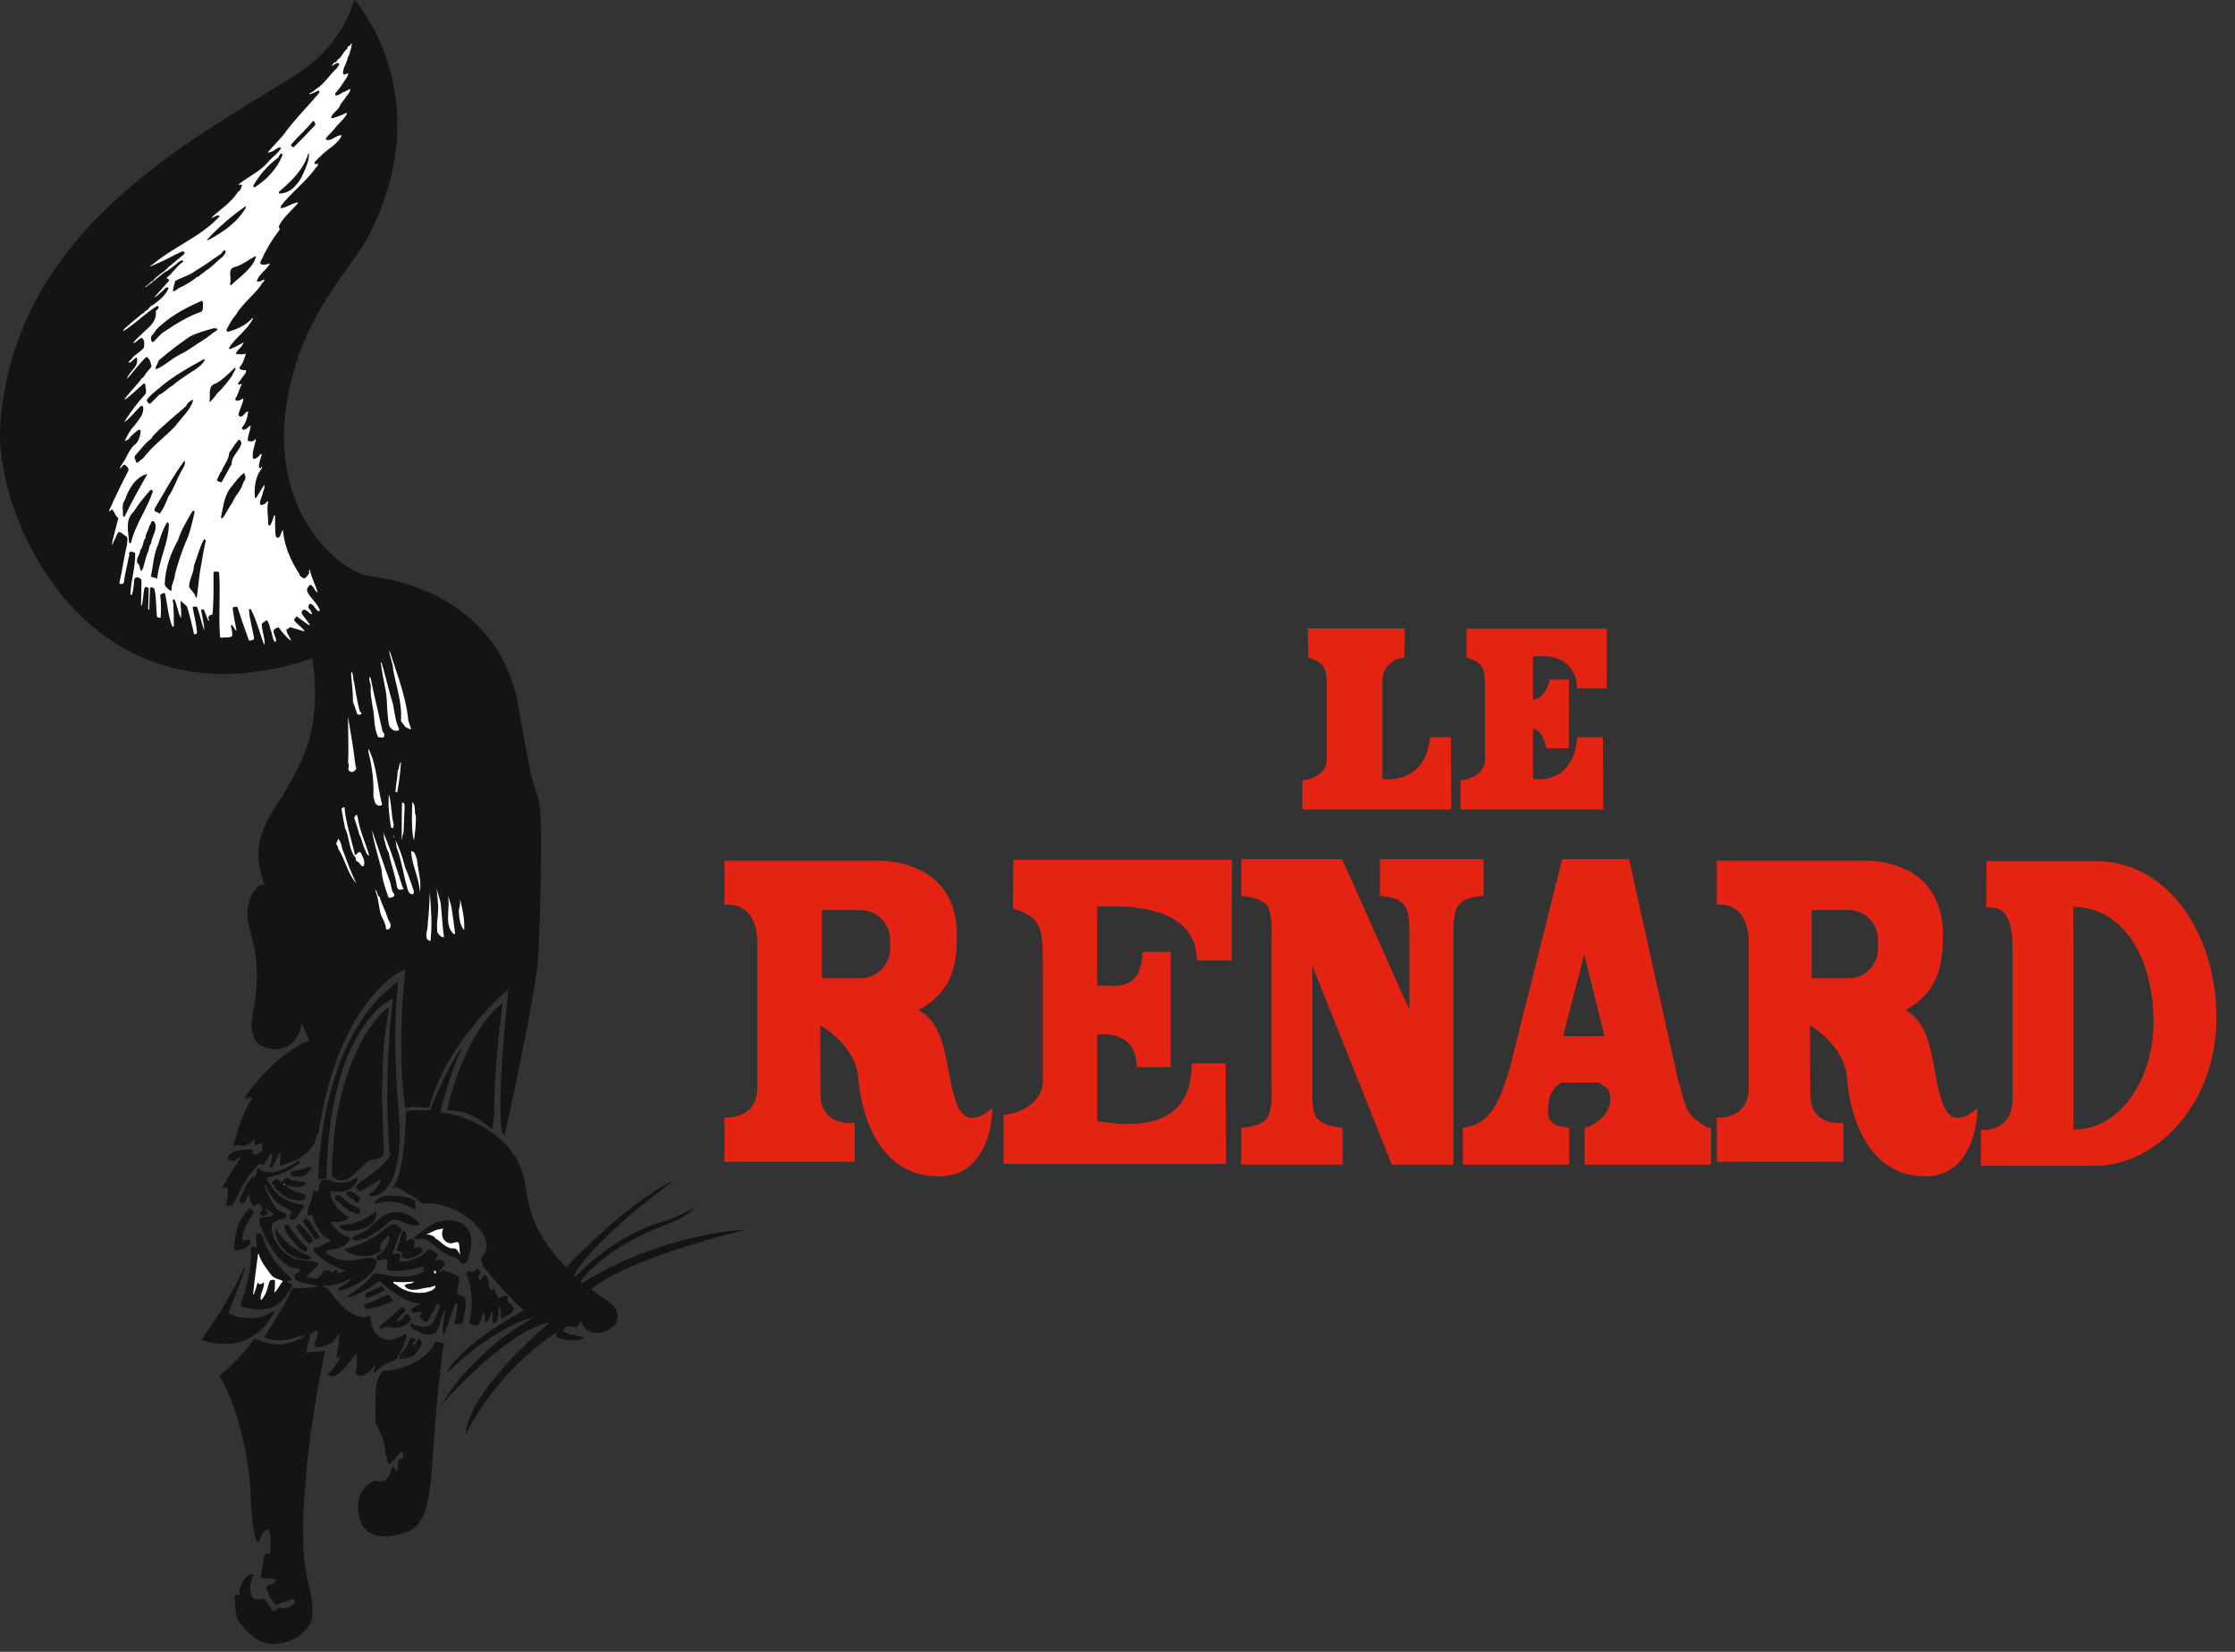 <svg xmlns="http://www.w3.org/2000/svg" version="1.1" xmlns:xlink="http://www.w3.org/1999/xlink" width="92" height="68"><rect width="100%" height="100%" fill="#333333" stroke="none"/><svg width="92" height="68" viewBox="0 0 92 68" fill="none" xmlns="http://www.w3.org/2000/svg">
<g clip-path="url(#clip0_4425_16093)">
<path d="M10.271 37.07C9.861 38.245 10.989 38.741 10.4 41.755C10.318 42.17 10.336 42.721 10.676 43.017C11.838 43.576 12.4 42.654 12.413 42.1C12.413 42.1 12.699 42.773 12.725 42.84C11.868 43.128 10.706 44.233 10.075 45.18C10.144 45.319 10.312 45.092 10.381 45.201C9.996 45.804 9.795 46.478 9.607 47.164C9.644 47.177 9.699 47.188 9.717 47.139C9.807 47.077 10.107 47.366 10.467 46.88C10.486 46.947 10.475 47.027 10.481 47.1C10.55 47.221 10.646 47.056 10.743 47.068C10.831 47.14 10.776 47.268 10.789 47.374C10.711 47.442 10.607 47.509 10.491 47.529C10.382 47.506 10.404 47.39 10.373 47.311C9.483 47.311 9.385 47.559 9.363 47.732L9.504 47.743C9.634 47.906 9.759 47.637 9.913 47.647C9.913 47.647 9.143 48.822 9.156 48.907C9.156 48.907 9.326 48.85 9.375 48.887C9.36 49.138 9.426 49.271 9.286 49.614C9.391 49.723 9.462 49.533 9.574 49.642C9.86 49.028 10.189 48.346 10.686 47.902L10.82 47.967C10.978 47.837 11.031 47.61 11.164 47.469C11.183 47.499 11.239 47.675 11.085 48.063C11.122 48.063 11.17 48.074 11.207 48.055C11.273 47.939 11.548 47.367 11.548 47.367L11.524 47.985C12.017 47.845 12.523 47.675 12.848 47.214C12.999 47.047 12.977 46.797 13.117 46.612C13.923 41.176 16.604 39.843 16.684 39.928C16.329 43.254 16.631 45.518 16.699 45.621C17.033 45.522 17.341 45.589 17.671 45.598C18.303 43.027 20.788 40.792 20.922 40.754C20.922 40.754 20.314 46.381 20.763 46.752C20.844 46.446 21.931 41.49 22.136 39.633C22.189 39.161 22.317 35.467 22.257 33.609C22.231 32.813 21.969 32.421 21.843 31.808C21.663 30.93 21.357 29.198 21.276 28.744C21.104 28.031 20.306 24.414 15.184 23.709C13.955 23.54 10.235 20.593 12.309 14.591C13.07 12.389 14.632 10.778 15.201 9.657C18.092 3.94 14.661 0.088 14.596 -0C14.542 -0.044 14.242 1.806 12.11 3.126C7.919 5.756 0.567 9.471 0.012 17.488C-0.253 21.315 3.646 30.2 12.857 27.103C13.327 30.309 12.206 31.629 11.812 32.457C11.313 33.389 10.128 34.456 10.89 36.407C10.89 36.407 10.491 36.388 10.27 37.07H10.271Z" fill="#161412"></path>
<path d="M10.044 52.193H10.082C10.042 52.486 9.511 53.708 9.399 54.07C10.352 54.491 11.05 54.126 11.231 53.982C11.274 53.989 11.293 54.055 11.257 54.092C11.034 54.412 10.31 55.782 8.31 55.168C8.296 55.033 9.027 54.343 10.044 52.191V52.193Z" fill="#161412"></path>
<path d="M10.233 49.758C10.33 49.745 10.405 49.849 10.454 49.92C10.37 50.093 9.927 50.556 9.99 51.069C10.101 51.129 10.293 50.889 10.309 51.133C10.317 51.322 9.72 51.579 9.646 51.415C9.65 50.299 10.174 49.863 10.233 49.758Z" fill="#161412"></path>
<path d="M10.335 51.352C10.402 51.303 10.492 51.338 10.567 51.362C10.602 51.221 10.527 51.056 10.55 50.91C10.524 50.821 10.581 50.685 10.79 50.847C11.098 51.945 11.887 52.504 11.999 52.642C12.018 52.745 11.902 52.699 11.859 52.741C11.84 52.729 11.817 52.73 11.804 52.754C11.86 52.84 12.037 52.832 12.027 52.959C11.93 53.015 11.973 53.137 11.87 53.181C11.342 54.19 10.289 53.882 9.963 53.775C9.883 53.764 9.907 53.659 9.93 53.611C10.331 52.523 10.335 51.889 10.335 51.351V51.352Z" fill="#161412"></path>
<path d="M10.705 52.217C10.79 52.178 10.853 52.239 10.926 52.245C10.941 52.421 10.924 52.58 10.87 52.734C10.826 52.686 10.801 52.562 10.703 52.614H10.666L10.705 52.217Z" fill="#161412"></path>
<path d="M11.381 48.523L11.585 48.673C11.688 48.648 11.734 48.384 11.888 48.53C12.11 48.632 12.366 48.635 12.592 48.663C12.593 48.803 12.423 48.823 12.32 48.868C12.124 48.869 11.941 48.829 11.763 48.782C11.931 49.006 12.231 49.094 12.512 49.147C12.567 49.182 12.587 49.25 12.581 49.324C12.419 49.496 12.105 49.39 11.897 49.343C11.701 49.278 11.515 49.084 11.355 48.938C11.275 48.873 11.286 48.763 11.188 48.715L11.199 48.665L11.381 48.523Z" fill="#161412"></path>
<path d="M11.36 50.614C11.439 50.632 11.428 50.749 11.514 50.79C11.558 50.924 11.725 51.032 11.806 51.159C11.89 51.153 11.867 51.262 11.953 51.268C12.157 51.425 12.372 51.576 12.635 51.657C12.679 51.719 12.838 51.71 12.784 51.821C12.595 51.908 12.399 51.813 12.221 51.784C11.748 51.6 11.352 51.158 11.329 50.627L11.359 50.614H11.36Z" fill="#161412"></path>
<path d="M11.835 50.413C11.964 50.485 11.966 50.644 12.077 50.729C12.226 50.947 12.429 51.159 12.633 51.346C12.658 51.406 12.641 51.474 12.604 51.523C12.488 51.519 12.377 51.428 12.271 51.35C12.073 51.07 11.809 50.872 11.702 50.531C11.676 50.432 11.773 50.438 11.835 50.413Z" fill="#161412"></path>
<path d="M12.404 48.127C12.551 48.144 12.69 47.984 12.832 48.056C12.718 48.265 12.519 48.474 12.243 48.434C12.152 48.416 12.042 48.436 11.98 48.381C11.928 48.1 12.278 48.244 12.406 48.126L12.404 48.127Z" fill="#161412"></path>
<path d="M12.28 50.384C12.47 50.486 12.589 50.686 12.75 50.849C12.788 50.934 12.873 50.989 12.874 51.092C12.82 51.124 12.765 51.161 12.71 51.18C12.488 51.005 12.363 50.743 12.184 50.537C12.195 50.476 12.25 50.432 12.28 50.384Z" fill="#161412"></path>
<path d="M12.578 50.161C12.639 50.179 12.725 50.239 12.756 50.312C12.868 50.469 12.943 50.616 13.067 50.773C13.049 50.865 13.203 50.857 13.16 50.956C13.093 50.938 13.027 51.054 12.947 50.983C12.81 50.74 12.643 50.539 12.481 50.303C12.437 50.218 12.548 50.21 12.578 50.161Z" fill="#161412"></path>
<path d="M16.395 40.409C16.127 42.689 16.369 45.282 16.442 46.258C16.499 47.022 16.445 49.305 15.196 49.241C15.184 49.223 15.184 49.198 15.183 49.174C15.408 49.025 15.618 48.802 15.683 48.545L15.671 48.532C15.495 48.687 15.284 48.753 15.094 48.894C14.866 49.063 14.754 49.014 14.754 49.014C14.68 48.972 14.636 48.869 14.684 48.789C14.773 48.647 15.671 48.193 16.047 47.587C15.755 44.327 16.171 41.1 16.171 41.1C15.851 41.22 13.54 42.605 13.439 48.478C13.366 48.533 13.198 48.557 13.101 48.546C13.101 48.546 13.095 42.704 16.393 40.409H16.395Z" fill="#161412"></path>
<path d="M13.875 49.199C14.016 49.216 14.133 49.325 14.232 49.428C14.412 49.566 14.607 49.674 14.804 49.763C14.872 49.799 14.775 49.904 14.807 49.972C14.709 50.015 14.605 49.937 14.512 49.89C14.438 49.86 14.341 49.861 14.31 49.77C14.126 49.73 14.001 49.498 13.847 49.408C13.719 49.386 13.79 49.221 13.875 49.2V49.199Z" fill="#161412"></path>
<path d="M15.477 49.868C15.664 50.666 14.027 50.888 13.968 50.446C14.89 50.397 15.477 49.868 15.477 49.868Z" fill="#161412"></path>
<path d="M16.345 50.409C16.407 50.518 16.585 50.572 16.489 50.737C16.393 50.891 16.241 51.474 16.143 51.553C16.125 51.596 16.175 51.614 16.199 51.619C16.298 51.624 16.436 51.543 16.476 51.683C16.5 51.78 16.447 51.843 16.405 51.91C16.663 51.999 16.912 51.892 17.131 51.786C17.167 51.823 17.197 51.767 17.216 51.737C17.477 51.728 17.613 51.22 17.874 51.534C17.917 51.601 18.027 51.576 18.016 51.673C18.023 51.777 17.877 51.809 17.909 51.907C18 51.882 18.116 51.807 18.207 51.886C18.232 51.965 18.367 52.001 18.289 52.105C18.204 52.198 18.089 52.279 18.06 52.388C18.182 52.399 18.21 52.173 18.322 52.331C18.542 52.348 18.709 52.48 18.899 52.569C18.908 52.802 18.801 53.06 18.826 53.274C18.943 53.322 19.078 53.351 19.159 53.461C19.205 53.809 19.098 54.121 19.047 54.439C18.986 54.562 18.828 54.478 18.73 54.522L18.699 54.486C18.776 54.228 18.804 53.953 18.831 53.672C18.805 53.624 18.757 53.666 18.733 53.686C18.572 54.091 18.455 54.514 18.295 54.919C18.277 54.937 18.252 54.931 18.227 54.931C18.187 54.62 18.288 54.289 18.316 53.964L18.297 53.941C18.141 54.223 18.145 54.56 17.952 54.824C17.826 54.985 17.611 54.945 17.439 54.909C17.33 54.861 17.207 54.832 17.115 54.759C16.998 54.748 16.941 54.615 16.874 54.542L16.885 54.487C16.988 54.437 17.026 54.559 17.111 54.557C17.351 54.629 17.639 54.674 17.807 54.452C17.951 54.231 18.034 53.973 18.118 53.746L18.037 53.668C17.874 53.749 17.919 53.956 17.766 54.068C17.75 54.196 17.646 54.302 17.598 54.412C17.531 54.419 17.422 54.431 17.408 54.335C17.395 54.274 17.304 54.287 17.285 54.214C17.271 54.134 17.412 54.054 17.32 54.006C17.191 53.964 17.034 54.149 16.94 53.979C16.915 53.899 16.982 53.838 17.042 53.812C17.127 53.775 17.224 53.707 17.315 53.657C17.315 53.657 16.714 53.724 15.632 52.74C15.547 52.765 15.068 53.194 14.349 53.412C14.312 53.395 14.323 53.345 14.341 53.321C14.718 53.097 15.093 52.799 15.383 52.43C15.578 52.348 16.593 52.816 17.472 52.334C17.405 52.286 17.452 52.188 17.409 52.133C17.256 52.166 16.578 52.38 15.986 52.301C15.876 52.186 15.966 52.008 15.952 51.861C15.797 51.752 15.495 52.068 15.486 51.725C15.796 51.569 16.025 51.262 16.028 50.895C16.01 50.871 15.979 50.847 15.954 50.871C15.918 51.007 15.784 51.001 15.737 51.13C15.695 51.216 15.604 51.253 15.642 51.37C15.673 51.407 15.704 51.455 15.674 51.504C15.504 51.653 14.797 51.923 14.158 51.44C15.926 50.939 15.84 50.279 16.347 50.409H16.345Z" fill="#161412"></path>
<path d="M14.284 49.055C14.466 48.992 14.615 49.18 14.78 49.233C14.885 49.304 14.764 49.41 14.758 49.501L14.703 49.508C14.592 49.479 14.573 49.32 14.439 49.328C14.372 49.297 14.341 49.212 14.26 49.196C14.217 49.166 14.241 49.086 14.284 49.055Z" fill="#161412"></path>
<path d="M15.265 50.488C15.513 50.277 16.175 49.366 17.242 50.32C17.231 50.357 17.33 50.447 17.233 50.442C17.159 50.442 17.061 50.444 16.969 50.445C16.359 50.278 16.283 50.025 15.858 50.445C15.615 50.661 15.36 50.767 15.093 50.972C14.886 50.992 14.65 51.16 14.482 50.991C14.499 50.882 15.02 50.746 15.266 50.488H15.265Z" fill="#161412"></path>
<path d="M15.145 53.643C15.431 53.567 15.687 53.399 15.966 53.304C16.095 53.327 16.059 53.456 16.158 53.522V53.566C15.824 53.746 15.435 53.823 15.068 53.9C15.061 53.821 14.969 53.804 14.956 53.725L15.144 53.643H15.145Z" fill="#161412"></path>
<path d="M15.098 53.215C15.255 53.189 15.371 53.072 15.524 53.034L15.712 52.946C15.743 53.014 15.866 53.025 15.824 53.11C15.581 53.241 15.338 53.396 15.075 53.435C15.063 53.363 14.982 53.26 15.098 53.216V53.215Z" fill="#161412"></path>
<path d="M17.105 49.441C17.069 49.557 17.131 49.685 17.096 49.782C16.956 49.808 16.453 49.25 15.419 49.555C15.618 48.951 17.036 49.312 17.105 49.44V49.441Z" fill="#161412"></path>
<path d="M15.856 54.404C16.092 54.243 16.298 53.984 16.522 53.816C16.601 53.816 16.62 53.877 16.689 53.9C16.72 53.986 16.628 54.018 16.591 54.055L16.319 54.357C16.326 54.394 16.375 54.417 16.405 54.387C16.467 54.349 16.546 54.33 16.593 54.275C16.519 54.197 16.647 54.195 16.665 54.134C16.713 54.115 16.743 54.078 16.798 54.109C16.861 54.175 16.892 54.273 16.924 54.34C16.719 54.574 16.39 54.736 16.077 54.636C15.936 54.577 15.802 54.645 15.674 54.707C15.6 54.707 15.624 54.604 15.649 54.573C15.746 54.56 15.764 54.438 15.854 54.406L15.856 54.404Z" fill="#161412"></path>
<path d="M22.881 54.863C22.943 54.892 22.846 55.004 22.926 55.057C23.579 55.29 24.064 55.137 24.045 55.046C24.045 55.046 23.192 54.934 23.186 54.756C23.324 54.519 23.399 54.616 23.748 54.634L23.898 54.418C24.008 54.399 23.948 54.528 23.998 54.576C24.488 55.187 25.25 54.717 25.371 54.457C25.669 53.672 24.726 53.492 24.336 53.063C24.336 53.063 25.587 51.882 30.715 50.618C30.715 50.618 27.335 50.729 23.961 52.822C23.913 52.818 23.911 52.768 23.911 52.725C23.911 52.725 24.828 51.374 27.497 50.384C27.497 50.384 28.298 50.099 28.615 49.693C28.615 49.693 27.809 50.148 27.301 50.288C27.301 50.288 25.584 50.638 23.672 52.561C23.66 52.543 23.623 52.538 23.635 52.508C23.635 52.508 24.003 51.398 27.725 48.602C27.725 48.602 26.155 49.222 23.301 52.163C21.693 50.546 21.743 49.251 21.616 48.814H21.628C21.373 46.579 18.701 45.782 18.21 45.824C18.174 45.812 18.131 45.807 18.131 45.758C18.543 44.051 19.039 43.151 19.007 43.133C18.441 43.841 17.774 45.566 17.69 45.707C17.415 45.692 16.779 45.687 16.713 45.772C16.651 48.275 16.268 48.82 16.128 48.902L16.22 48.937C16.25 48.912 16.226 48.864 16.249 48.833C16.415 48.892 17.207 49.367 17.4 49.548C18.893 49.389 20.622 50.981 19.825 51.759C19.789 51.87 19.839 51.978 19.87 52.077C20.089 52.447 21.263 53.7 21.558 53.941C18.707 55.536 18.39 56.518 18.39 56.518C20.55 54.462 21.992 54.224 21.992 54.224C19.281 55.731 18.189 57.813 18.189 57.813C21.221 54.464 22.613 54.453 22.613 54.453C19.052 57.529 19.168 59.045 19.168 59.045C20.581 56.267 22.883 54.864 22.883 54.864L22.881 54.863Z" fill="#161412"></path>
<path d="M16.533 50.768C16.525 50.688 16.599 50.663 16.666 50.693C16.759 50.808 16.73 50.943 16.713 51.084C16.817 51.119 16.889 50.936 17 51.02C17.043 51.069 17.099 51.128 17.075 51.215C17.026 51.246 17.051 51.307 17.046 51.355C17.077 51.372 17.162 51.385 17.199 51.347C17.229 51.304 17.266 51.34 17.296 51.346C17.328 51.4 17.426 51.466 17.389 51.553C17.165 51.714 16.843 51.888 16.579 51.781C16.504 51.708 16.57 51.616 16.582 51.537C16.497 51.593 16.422 51.49 16.343 51.472C16.383 51.227 16.49 51.012 16.531 50.767L16.533 50.768Z" fill="#161412"></path>
<path d="M16.841 55.177C16.884 55.098 16.999 55.03 17.061 55.12C17.098 55.144 17.099 55.205 17.061 55.23C16.999 55.23 17.025 55.304 16.988 55.328C16.977 55.36 17.007 55.364 17.019 55.383C17.178 55.369 17.192 54.917 17.36 55.239C17.374 55.458 17.186 55.607 17.078 55.767C16.877 55.91 16.682 55.931 16.456 55.951C16.381 55.823 16.539 55.706 16.605 55.589C16.733 55.472 16.798 55.324 16.839 55.177H16.841Z" fill="#161412"></path>
<path d="M18.838 50.285C19.758 50.671 19.298 51.618 19.221 51.949C19.18 52.03 19.088 52.018 19.02 52.018C18.91 51.97 18.915 51.843 18.811 51.801C17.968 51.597 17.729 50.856 17.232 51.023C17.171 51.023 17.085 51.001 17.03 50.953C17.51 50.629 17.915 50.07 18.838 50.286V50.285Z" fill="#161412"></path>
<path d="M14.484 1.793C14.45 1.975 14.418 2.207 14.318 2.357C14.287 2.587 14.137 2.737 14.125 2.957H14.113C14.136 2.994 14.104 3.06 14.178 3.069L14.332 3.012C14.343 3.098 14.273 3.182 14.228 3.26C14.095 3.458 13.962 3.675 13.798 3.842L13.802 3.922C13.941 3.956 14.037 3.818 14.16 3.784C14.258 3.762 14.34 3.672 14.426 3.662C14.412 3.766 14.328 3.904 14.235 3.988C14.189 4.115 14.058 4.197 14.006 4.325C13.94 4.531 13.681 4.64 13.627 4.841C13.692 4.903 13.761 4.832 13.828 4.822C13.97 4.776 14.112 4.719 14.248 4.648L14.291 4.662C14.168 4.921 13.926 5.074 13.761 5.314L13.41 5.69C13.409 5.74 13.439 5.746 13.475 5.771C13.694 5.771 13.834 5.566 14.06 5.565C14.02 5.735 13.851 5.872 13.72 5.997C13.447 6.191 13.166 6.429 12.945 6.68C12.938 6.722 12.968 6.76 13.01 6.762C13.035 6.756 13.054 6.731 13.084 6.738C13.124 6.831 12.996 6.877 12.956 6.968C12.546 7.519 11.954 7.964 11.556 8.485C11.561 8.516 11.536 8.558 11.579 8.572C11.824 8.529 12.024 8.362 12.276 8.326L12.219 8.423C11.955 8.709 11.612 8.995 11.462 9.352C11.517 9.365 11.527 9.446 11.489 9.487C11.205 9.853 10.97 10.239 10.788 10.656C10.743 10.716 10.705 10.776 10.717 10.862C10.842 10.938 10.998 10.881 11.114 10.841C10.998 11.095 10.669 11.276 10.57 11.561C10.665 11.661 10.779 11.518 10.889 11.508C10.9 11.576 10.781 11.633 10.761 11.713C10.464 12.151 9.991 12.477 9.723 12.941C9.559 13.126 9.444 13.342 9.329 13.559C9.322 13.602 9.332 13.658 9.381 13.659C9.757 13.553 10.103 13.408 10.386 13.097H10.422C10.178 13.605 9.695 13.874 9.419 14.339L9.455 14.377C9.665 14.296 9.845 14.203 10.03 14.091C9.971 14.286 9.779 14.384 9.7 14.566C9.81 14.587 9.957 14.596 10.085 14.569C10.092 14.551 10.11 14.558 10.122 14.558C10.068 14.746 10.002 14.964 9.864 15.12C9.831 15.205 9.929 15.207 9.971 15.233L10.124 15.236L10.121 15.34L9.792 15.79C9.796 15.827 9.846 15.853 9.876 15.83C9.901 15.817 9.932 15.795 9.957 15.819C9.841 16.006 9.811 16.226 9.691 16.406C9.684 16.443 9.696 16.485 9.732 16.492C9.848 16.514 9.934 16.436 10.021 16.401C9.998 16.627 9.87 16.831 9.815 17.056C9.821 17.093 9.845 17.13 9.88 17.15C10.045 17.167 10.063 16.947 10.216 16.938C10.192 17.176 10.124 17.425 9.955 17.609C9.961 17.641 9.972 17.665 9.997 17.69C10.131 17.7 10.226 17.567 10.312 17.509C10.326 17.729 10.186 17.915 10.199 18.135C10.253 18.186 10.363 18.177 10.425 18.153C10.48 18.153 10.484 18.032 10.536 18.108C10.482 18.35 10.377 18.599 10.409 18.856C10.486 18.95 10.55 18.824 10.624 18.819C10.674 18.766 10.7 18.674 10.779 18.701C10.738 18.865 10.661 19.022 10.656 19.206C10.668 19.23 10.667 19.26 10.697 19.279C10.764 19.305 10.73 19.219 10.785 19.215L10.783 19.282C10.506 19.599 10.458 20.074 10.49 20.473L10.533 20.511C10.647 20.336 10.768 20.131 10.877 19.957C10.911 20.043 10.859 20.171 10.826 20.261C10.797 20.431 10.69 20.582 10.704 20.754C10.769 20.841 10.845 20.745 10.912 20.74C10.957 20.698 10.957 20.655 11.019 20.633L11.037 20.652C10.974 20.955 11.046 21.275 11.038 21.586C11.061 21.618 11.103 21.661 11.134 21.613C11.205 21.481 11.238 21.335 11.285 21.201L11.321 21.233C11.332 21.526 11.308 21.795 11.356 22.083C11.385 22.122 11.427 22.158 11.477 22.129C11.564 22.052 11.567 21.942 11.612 21.845H11.649C11.706 22.49 11.967 23.082 12.321 23.623C12.331 23.733 12.439 23.76 12.511 23.817C12.615 23.784 12.673 23.681 12.725 23.59C12.75 23.536 12.679 23.467 12.753 23.457C12.824 23.783 12.982 24.074 13.078 24.388C12.957 24.342 12.943 24.195 12.834 24.107C12.816 24.07 12.762 24.081 12.737 24.098C12.674 24.164 12.617 24.254 12.651 24.359C12.791 24.657 13.055 24.809 13.165 25.118C13.157 25.161 13.133 25.166 13.096 25.16C12.952 25.064 12.914 24.856 12.749 24.858C12.688 24.899 12.679 24.997 12.715 25.053C12.793 25.11 12.82 25.203 12.849 25.288C12.709 25.285 12.605 25.013 12.456 25.126C12.406 25.174 12.403 25.259 12.452 25.303L12.753 25.713L12.727 25.738C12.552 25.63 12.367 25.479 12.211 25.371C12.161 25.418 12.147 25.473 12.097 25.514C12.214 25.707 12.438 25.804 12.543 25.997C12.355 25.943 12.149 25.877 11.943 25.817C11.894 25.839 11.861 25.918 11.788 25.898C11.783 26.07 11.946 26.221 11.978 26.38C11.792 26.241 11.608 26.023 11.472 25.829C11.387 25.833 11.3 25.88 11.261 25.964C11.256 26.123 11.376 26.247 11.36 26.394L11.316 26.43C11.209 26.311 11.22 26.11 11.151 25.962C11.106 25.813 11.079 25.66 10.996 25.53C10.916 25.565 10.835 25.624 10.773 25.678C10.778 25.971 10.906 26.22 10.892 26.518H10.862C10.678 26.03 10.562 25.513 10.31 25.061C10.291 25.079 10.249 25.065 10.249 25.102C10.274 25.506 10.394 25.877 10.458 26.263C10.461 26.362 10.352 26.352 10.291 26.369H10.249C10.082 25.905 9.916 25.443 9.764 24.969C9.701 24.998 9.593 24.953 9.578 25.044C9.613 25.363 9.686 25.664 9.738 25.971C9.636 25.907 9.615 25.759 9.519 25.715C9.48 25.824 9.575 25.949 9.552 26.064C9.622 26.25 9.433 26.221 9.327 26.247C9.243 26.197 9.025 26.345 9.055 26.156C8.99 25.328 9.081 24.377 9.021 23.576C8.979 23.495 8.875 23.548 8.82 23.527L8.789 23.582C8.787 24.157 8.804 24.713 8.746 25.286C8.691 25.327 8.586 25.318 8.579 25.417C8.558 25.471 8.655 25.541 8.575 25.557L8.397 25.1C8.374 25.081 8.33 25.092 8.3 25.092L8.275 25.109C8.329 25.392 8.395 25.68 8.418 25.963C8.285 25.654 8.233 25.291 8.107 24.977C8.046 24.983 7.973 24.956 7.929 24.99C7.988 25.341 8.083 25.68 8.112 26.04C8.104 26.071 8.085 26.101 8.055 26.106C8.005 26.13 7.97 26.074 7.971 26.037C7.9 25.693 7.805 25.324 7.698 24.974C7.62 24.874 7.506 24.809 7.428 24.729C7.435 24.967 7.477 25.194 7.452 25.445C7.317 25.221 7.3 24.915 7.178 24.667C7.03 24.701 7.174 24.838 7.135 24.941C7.158 25.211 7.15 25.51 7.157 25.779C7.144 25.803 7.12 25.796 7.095 25.795C6.923 25.375 6.892 24.898 6.799 24.449C6.753 24.363 6.7 24.459 6.64 24.445L6.596 24.499C6.631 24.793 6.635 25.143 6.611 25.422C6.561 25.446 6.507 25.42 6.465 25.395C6.414 25.008 6.447 24.611 6.353 24.237C6.312 24.206 6.276 24.161 6.208 24.178L6.176 24.22L6.143 25.081C6.131 25.092 6.111 25.117 6.1 25.092L6.122 24.219C6.08 24.188 6.038 24.137 5.982 24.173L5.945 24.216C5.89 24.452 5.902 24.716 5.829 24.94L5.805 24.927L5.825 23.882C5.808 23.821 5.735 23.788 5.681 23.769C5.608 23.749 5.546 23.796 5.525 23.857C5.508 24.077 5.496 24.296 5.43 24.49L5.369 24.477C5.384 23.872 5.58 23.387 5.564 22.77C5.517 22.714 5.438 22.73 5.376 22.71C5.265 22.738 5.355 22.875 5.297 22.934C5.245 23.288 5.133 23.608 5.106 23.968C5.069 23.992 5.081 24.047 5.025 24.04C4.982 24.046 4.926 24.045 4.916 23.995C5.039 23.479 5.102 22.906 5.231 22.42C5.215 22.304 5.284 22.202 5.214 22.089C5.093 22.038 5.004 21.889 4.87 21.903C4.762 22.078 4.715 22.278 4.594 22.446C4.67 22.081 4.777 21.705 4.872 21.328C4.728 21.233 4.726 21.081 4.618 20.973C4.569 20.977 4.543 21.038 4.494 21.044L4.482 21.037C4.734 20.475 4.999 19.925 5.281 19.382C5.319 19.297 5.242 19.222 5.176 19.16C5.063 19.059 5.027 19.266 4.934 19.288C4.969 19.148 5.093 19.023 5.163 18.884C5.28 18.655 5.395 18.401 5.619 18.247C5.728 18.092 5.792 17.904 5.786 17.713C5.75 17.657 5.701 17.711 5.664 17.717C5.533 17.83 5.383 17.936 5.293 18.086C5.232 18.078 5.194 18.17 5.14 18.138C5.243 17.926 5.346 17.715 5.515 17.541C5.692 17.295 5.948 17.058 5.89 16.732C5.866 16.707 5.817 16.705 5.786 16.723C5.547 16.954 5.409 17.165 5.134 17.366L5.122 17.354C5.376 16.957 5.655 16.578 5.987 16.22C6.052 16.087 5.969 15.945 5.985 15.823C5.967 15.798 5.942 15.785 5.912 15.79C5.65 16.017 5.417 16.262 5.144 16.45L5.133 16.418C5.348 16.13 5.618 15.868 5.826 15.598C5.82 15.585 5.808 15.584 5.796 15.584C5.925 15.569 5.965 15.404 6.052 15.316C6.104 15.226 6.214 15.174 6.236 15.057C6.19 14.928 6.171 14.725 6.012 14.697C5.73 14.983 5.489 15.307 5.219 15.607C5.294 15.291 5.752 15.1 5.627 14.712C5.504 14.758 5.426 14.927 5.291 14.936C5.3 14.839 5.416 14.812 5.443 14.733C5.582 14.577 5.798 14.479 5.925 14.305C5.947 14.177 5.957 13.982 5.836 13.905C5.694 13.963 5.63 14.078 5.488 14.135C5.534 13.996 5.676 13.95 5.729 13.811C5.771 13.818 5.685 13.846 5.715 13.879C5.974 13.555 6.469 13.329 6.413 12.838C6.409 12.746 6.612 12.695 6.492 12.589C6.232 12.723 6.013 12.926 5.777 13.108C5.565 13.286 5.303 13.495 5.06 13.641C5.087 13.55 5.149 13.509 5.199 13.461C5.192 13.467 5.18 13.472 5.187 13.479C5.393 13.276 5.63 13.111 5.861 12.902C5.921 12.909 5.948 12.831 5.985 12.807C6.146 12.738 6.137 12.604 6.297 12.552C6.546 12.381 6.827 12.143 6.944 11.854C6.837 11.765 6.741 11.952 6.666 12C6.554 12.076 6.483 12.197 6.348 12.242L6.951 11.566C7.003 11.47 6.855 11.502 6.863 11.429C7.13 11.222 7.259 10.968 7.539 10.774C7.533 10.75 7.529 10.701 7.485 10.717L7.385 10.763C7.186 10.929 6.975 11.108 6.745 11.231C6.478 11.433 6.251 11.646 5.984 11.829C5.974 11.767 6.047 11.77 6.066 11.739C6.153 11.687 6.204 11.584 6.296 11.561C6.46 11.34 6.744 11.212 6.928 11.003L7.57 10.469C7.596 10.444 7.59 10.407 7.591 10.371C7.483 10.301 7.37 10.433 7.259 10.461C6.919 10.642 6.572 10.811 6.213 10.96L6.171 10.941L6.195 10.918C6.237 10.961 6.257 10.876 6.294 10.877C7.18 10.135 8.254 9.758 9.051 8.898C8.95 8.804 8.811 8.966 8.695 8.969C9.059 8.617 9.517 8.347 9.798 7.895C9.908 7.85 9.917 7.726 9.963 7.637C9.934 7.569 9.871 7.622 9.829 7.609V7.579C10.241 7.259 10.754 7.039 11.088 6.607C11.233 6.446 11.488 6.281 11.572 6.081C11.463 6.042 11.382 6.126 11.282 6.19C11.201 6.237 11.103 6.277 11.017 6.287C11.263 5.97 11.587 5.696 11.81 5.359C12.233 4.814 12.691 4.354 13.145 3.815C13.151 3.785 13.146 3.748 13.117 3.729C12.987 3.768 12.868 3.865 12.74 3.872V3.83C12.846 3.827 12.946 3.712 13.034 3.647C13.387 3.424 13.58 3.05 13.887 2.788C13.9 2.727 14.012 2.662 13.928 2.594C13.806 2.573 13.753 2.718 13.638 2.709C13.725 2.657 13.714 2.565 13.818 2.561C13.874 2.519 13.908 2.416 13.975 2.406C14.095 2.275 14.147 2.116 14.303 1.999C14.263 1.87 14.445 1.923 14.43 1.813C14.448 1.806 14.461 1.783 14.486 1.796L14.484 1.793Z" fill="white"></path>
<path d="M16.795 29.542C16.797 29.713 16.885 29.85 16.923 30.01C16.844 30.039 16.766 29.952 16.682 29.925L16.504 29.682C16.564 28.95 16.312 28.265 16.182 27.571C16.189 27.29 16.018 27.047 16.026 26.754C16.314 27.678 16.678 28.562 16.795 29.542Z" fill="white"></path>
<path d="M15.775 27.506C15.909 27.998 16.026 28.502 16.178 28.989C16.243 29.308 16.271 29.682 16.416 29.974C16.428 30.004 16.432 30.066 16.384 30.077C16.224 30.116 16.086 30.009 16.022 29.878C15.9 29.355 15.971 28.757 15.837 28.236C15.777 27.922 15.712 27.584 15.671 27.254C15.756 27.299 15.721 27.426 15.775 27.507V27.506Z" fill="white"></path>
<path d="M14.575 28.081C14.645 28.493 14.7 28.904 14.82 29.298C14.85 29.324 14.886 29.336 14.873 29.385C14.835 29.446 14.75 29.412 14.707 29.405C14.651 29.233 14.594 29.061 14.53 28.894C14.535 28.503 14.477 28.11 14.45 27.718L14.477 27.651C14.553 27.763 14.524 27.946 14.576 28.082L14.575 28.081Z" fill="white"></path>
<path d="M15.258 27.92C15.41 28.664 15.588 29.396 15.753 30.133C15.843 30.178 15.816 30.276 15.803 30.342C15.728 30.395 15.632 30.337 15.565 30.348C15.46 30.113 15.422 29.898 15.406 29.628C15.387 29.164 15.221 28.689 15.263 28.232C15.242 28.108 15.178 27.979 15.205 27.863L15.26 27.919L15.258 27.92Z" fill="white"></path>
<path d="M14.641 31.573C14.671 31.592 14.682 31.635 14.657 31.66C14.6 31.738 14.52 31.815 14.429 31.764C14.241 31.71 14.424 31.513 14.327 31.407C14.361 30.777 14.327 30.14 14.325 29.506C14.443 30.188 14.56 30.875 14.641 31.573Z" fill="white"></path>
<path d="M15.723 33.091C15.739 33.172 15.66 33.157 15.611 33.169C15.409 33.138 15.415 32.931 15.369 32.777C15.397 32.148 15.314 31.547 15.164 30.956L15.167 30.821C15.518 31.509 15.521 32.346 15.723 33.09V33.091Z" fill="white"></path>
<path d="M16.504 31.374C16.488 31.789 16.422 32.209 16.352 32.612L16.278 32.61C16.291 32.334 16.359 32.024 16.373 31.726C16.448 31.624 16.41 31.451 16.503 31.374H16.504Z" fill="white"></path>
<path d="M16.208 33.953C16.177 33.995 16.224 34.082 16.163 34.093L16.096 34.061C16.017 33.594 15.971 33.178 16.008 32.696C16.127 33.108 16.098 33.541 16.21 33.955L16.208 33.953Z" fill="white"></path>
<path d="M17.121 33.603C17.125 33.946 17.087 34.269 17.041 34.591C17.006 34.541 17.021 34.45 16.992 34.388C16.936 33.928 16.958 33.489 16.97 33.025C17.138 33.151 17.034 33.424 17.121 33.603Z" fill="white"></path>
<path d="M16.653 33.291L16.61 34.293C16.553 34.371 16.574 34.488 16.535 34.578C16.542 34.066 16.531 33.557 16.549 33.038C16.683 33.035 16.655 33.194 16.652 33.291H16.653Z" fill="white"></path>
<path d="M14.178 33.23C14.24 33.911 14.463 34.528 14.606 35.179C14.69 35.236 14.745 34.974 14.858 35.118C14.934 35.279 15.052 35.459 14.967 35.658C14.868 35.699 14.806 35.514 14.727 35.469C14.617 35.474 14.676 35.321 14.604 35.264C14.36 34.953 14.39 34.513 14.233 34.155C14.168 34.05 14.191 33.916 14.145 33.805L14.059 33.32C14.067 33.253 14.121 33.236 14.178 33.23Z" fill="white"></path>
<path d="M14.73 33.672C14.814 34.219 15.053 34.708 15.199 35.224C15.083 35.204 15.069 35.044 15.009 34.945C14.922 34.754 14.898 34.539 14.792 34.358C14.731 34.119 14.651 33.884 14.577 33.65C14.64 33.621 14.623 33.535 14.69 33.542L14.73 33.671V33.672Z" fill="white"></path>
<path d="M16.064 36.327C16.115 36.489 16.104 36.678 16.228 36.803C16.256 36.932 16.133 36.928 16.059 36.963L15.993 36.943C15.855 36.567 15.724 36.191 15.703 35.78C15.563 35.245 15.393 34.715 15.309 34.175C15.561 34.865 15.794 35.618 16.064 36.326V36.327Z" fill="white"></path>
<path d="M16.572 36.523L16.62 36.573C16.569 36.652 16.485 36.607 16.418 36.629L16.346 36.542C16.279 36.039 16.095 35.583 15.997 35.09C15.885 34.922 15.871 34.721 15.809 34.536C15.805 34.413 15.796 34.297 15.744 34.192C16.079 34.946 16.317 35.74 16.572 36.523Z" fill="white"></path>
<path d="M16.238 34.473V34.503L16.198 34.393C16.234 34.393 16.227 34.442 16.238 34.473Z" fill="white"></path>
<path d="M16.673 35.695C16.806 35.997 16.908 36.324 17.022 36.639C17.039 36.7 17.053 36.853 16.932 36.808C16.829 36.769 16.784 36.645 16.761 36.54C16.609 36.029 16.543 35.483 16.36 34.977C16.297 34.854 16.319 34.702 16.272 34.572C16.453 34.925 16.572 35.308 16.673 35.695Z" fill="white"></path>
<path d="M14.156 35.112C14.304 35.538 14.472 35.952 14.663 36.359C14.3 35.947 14.216 35.389 13.916 34.929C13.931 34.849 13.865 34.793 13.836 34.73L13.927 34.531C14.075 34.681 14.051 34.932 14.157 35.112H14.156Z" fill="white"></path>
<path d="M17.163 35.377C17.207 35.843 17.361 36.268 17.283 36.744C17.267 36.168 16.955 35.641 16.921 35.041C17.105 35.033 17.099 35.253 17.164 35.377H17.163Z" fill="white"></path>
<path d="M18.16 37.387C18.199 37.786 18.22 38.177 18.276 38.583C18.154 38.585 18.077 38.492 18.006 38.386C17.955 37.999 18.041 37.703 18.039 37.31L17.971 36.55C18.02 36.833 18.16 37.081 18.158 37.386L18.16 37.387Z" fill="white"></path>
<path d="M15.627 36.922C15.706 37.212 15.863 37.471 15.948 37.767C15.988 37.92 16.191 38.097 16.003 38.25C15.973 38.268 15.931 38.255 15.894 38.26C15.886 38.059 15.775 37.861 15.688 37.681C15.58 37.341 15.589 36.963 15.438 36.641C15.571 36.688 15.494 36.876 15.627 36.922Z" fill="white"></path>
<path d="M17.723 38.721C17.66 38.768 17.639 38.677 17.59 38.675C17.479 38.472 17.631 38.242 17.606 38.004C17.659 37.595 17.677 37.138 17.692 36.741C17.748 37.44 17.795 38.015 17.723 38.722V38.721Z" fill="white"></path>
<path d="M18.56 37.233C18.637 37.62 18.681 38.043 18.738 38.448L18.666 38.446C18.271 38.057 18.538 37.416 18.446 36.912C18.506 36.994 18.509 37.135 18.561 37.233H18.56Z" fill="white"></path>
<path d="M19.108 38.292C18.913 38.079 18.907 37.755 18.884 37.473C18.937 37.334 18.942 37.162 18.938 37.016C19.039 37.415 19.132 37.852 19.108 38.292Z" fill="white"></path>
<path d="M10.625 51.612C10.632 51.619 10.637 51.606 10.643 51.6C10.731 51.923 10.948 52.19 11.146 52.463C11.271 52.638 11.479 52.654 11.645 52.732C11.524 52.88 11.441 53.083 11.29 53.213C11.318 53.047 11.323 52.881 11.316 52.704C11.254 52.662 11.169 52.694 11.107 52.719C11.007 52.983 10.985 53.294 10.755 53.51H10.73C10.702 53.267 10.866 53.069 10.869 52.819L10.844 52.795C10.796 52.838 10.735 52.888 10.667 52.852L10.611 52.792C10.558 52.903 10.548 53.037 10.493 53.153L10.451 53.289L10.421 53.276C10.47 52.715 10.556 52.151 10.624 51.612H10.625Z" fill="white"></path>
<path d="M11.67 48.728C11.695 48.746 11.726 48.752 11.749 48.782C11.725 48.764 11.664 48.782 11.67 48.728Z" fill="white"></path>
<path d="M13.22 49.519C13.342 49.535 13.301 49.676 13.386 49.724V49.742C13.326 49.781 13.234 49.731 13.178 49.702L13.22 49.519Z" fill="white"></path>
<path d="M16.192 52.764C16.48 52.791 16.785 52.787 17.06 52.755C17.042 52.786 16.962 52.786 16.938 52.836C16.835 52.849 16.681 52.838 16.652 52.947C16.949 53.256 17.367 52.995 17.692 52.998L17.917 52.923C17.948 53.014 17.84 53.082 17.778 53.12C17.663 53.163 17.535 53.215 17.419 53.215C17.065 53.25 16.637 53.157 16.359 52.926C16.304 52.86 16.175 52.868 16.192 52.764Z" fill="white"></path>
<path d="M18.052 50.611L18.247 50.572C18.084 50.965 18.382 51.176 18.504 51.175C18.651 51.228 18.857 51.012 18.901 51.226C18.922 51.371 18.91 51.544 18.961 51.659C18.873 51.574 18.823 51.367 18.653 51.394C18.36 51.403 18.167 51.118 17.933 50.985C17.846 50.858 17.681 50.835 17.546 50.794C17.723 50.781 17.868 50.637 18.051 50.611H18.052Z" fill="white"></path>
<path d="M17.893 52.306C17.953 52.299 17.954 52.384 17.936 52.428C17.888 52.447 17.893 52.386 17.856 52.374C17.85 52.344 17.874 52.325 17.892 52.307L17.893 52.306Z" fill="white"></path>
<path d="M20.694 41.282C20.156 45.599 20.465 45.549 20.253 46.493C19.262 45.635 18.767 45.751 18.405 45.7C19.153 42.477 20.566 41.345 20.694 41.282Z" fill="#161412"></path>
<path d="M19.335 52.315C19.446 52.454 19.567 52.294 19.64 52.22C19.732 52.28 19.818 52.378 19.727 52.482C19.636 52.538 19.723 52.622 19.742 52.683L19.766 52.701C19.858 52.657 19.838 52.474 19.972 52.503C20.205 52.641 20.02 52.973 20.223 53.105C20.265 53.093 20.326 53.019 20.363 53.092C20.389 53.207 20.439 53.306 20.507 53.402C20.661 53.492 20.834 53.204 20.905 53.429C20.893 53.502 20.877 53.601 20.962 53.648C21.085 53.659 21.079 53.781 21.153 53.842C21.119 54.086 20.82 54.169 20.638 54.298C20.569 54.141 20.684 53.986 20.578 53.841C20.511 53.823 20.536 53.914 20.512 53.951C20.538 54.116 20.484 54.258 20.461 54.41C20.432 54.472 20.353 54.436 20.298 54.45C20.235 54.31 20.332 54.137 20.25 54.01H20.22C20.16 54.163 20.139 54.403 19.992 54.453C19.917 54.325 19.996 54.178 19.921 54.057C19.805 54.15 19.845 54.339 19.73 54.456C19.737 54.511 19.663 54.542 19.64 54.573C19.536 54.525 19.389 54.575 19.308 54.466C19.492 53.86 19.417 53.182 19.27 52.578C19.136 52.506 19.226 52.346 19.335 52.315Z" fill="#161412"></path>
<path d="M13.66 48.414C13.684 43.592 15.691 41.576 16.008 41.477C16 41.917 15.553 43.025 15.813 47.42C15.726 47.837 15.272 47.627 15.055 47.88C14.626 48.249 14.216 48.926 13.662 48.414H13.66Z" fill="#161412"></path>
<path d="M14.727 48.45C14.699 48.822 14.27 49.186 13.623 49.026C13.555 49.275 13.78 49.76 14.369 50.118C14.302 50.15 14.278 50.254 14.186 50.242C14.016 50.324 13.827 50.325 13.638 50.291C13.583 50.328 13.645 50.363 13.651 50.4C13.88 50.636 14.059 50.866 14.372 50.937C14.477 51.076 14.283 51.132 14.229 51.243C14.059 51.367 13.834 51.418 13.608 51.439C13.535 51.483 13.443 51.484 13.376 51.528C13.729 51.86 14.311 51.976 14.81 51.83C15.024 51.834 15.352 51.653 15.502 51.933C15.505 52.214 15.243 52.405 15.068 52.609C14.741 52.851 14.389 53.05 13.975 53.128C13.944 53.128 13.901 53.08 13.931 53.049C14.046 52.95 14.186 52.888 14.302 52.807C14.325 52.708 14.466 52.739 14.446 52.64C14.074 52.797 13.722 52.953 13.301 52.927C13.294 52.933 13.264 52.958 13.295 52.969C13.467 52.979 13.565 53.137 13.659 53.259C13.994 53.727 14.42 54.193 15.014 54.235C15.074 54.174 15.17 54.155 15.281 54.222C15.156 54.477 15.577 55.654 16.659 54.914C16.714 54.895 16.745 54.943 16.745 54.986C16.694 55.329 16.489 55.612 16.34 55.92C16.225 56.018 16.097 56.074 15.957 56.094C15.957 56.094 15.741 56.186 15.4 56.534C15.368 56.425 15.465 56.333 15.428 56.223C15.342 56.218 15.38 56.316 15.319 56.346C14.836 56.839 14.631 56.543 14.631 56.543C14.714 56.279 14.686 55.98 14.689 55.693C14.357 56.051 13.825 56.944 13.488 56.561C13.688 56.393 13.881 56.123 14.018 55.865L13.994 55.84C13.951 55.872 13.915 55.97 13.854 55.891C13.905 55.566 13.957 55.217 13.978 54.863C13.834 55.097 13.641 55.443 12.994 55.46C12.914 55.362 12.985 55.215 13.009 55.105C13.087 55.024 13.079 54.878 13.06 54.786C12.956 54.812 12.866 54.868 12.768 54.911C12.765 55.162 12.602 55.414 12.611 55.683C12.831 55.65 13.184 55.665 13.392 55.571C12.658 59.034 12.571 61.154 12.571 61.154C12.45 62.467 12.392 64.025 12.693 65.171C12.86 65.809 12.917 66.371 12.806 66.769C12.749 66.877 12.409 67.578 11.317 67.679C10.704 67.736 10.213 67.257 9.859 66.792C9.644 66.496 9.718 66.082 9.645 65.725C9.695 65.616 9.828 65.71 9.867 65.607C9.806 65.213 10.264 64.667 10.43 64.821C10.335 65.076 10.184 65.489 10.426 65.799C10.665 65.919 10.799 65.781 10.854 65.818C11.011 65.967 11.129 66.153 11.23 66.332C11.377 66.322 11.46 66.104 11.63 66.217C11.746 66.189 11.863 66.19 11.973 66.113C11.973 66.113 12.163 65.995 12.13 65.877C12.095 65.778 11.99 65.862 11.941 65.862C11.799 65.951 11.604 65.942 11.455 66.037C11.268 66.166 10.993 65.54 10.96 65.314C11.085 65.194 11.255 65.258 11.343 65.094C11.369 65.033 11.302 64.996 11.266 64.982C11.096 64.949 10.905 65.031 10.741 64.938C10.741 64.938 10.8 64.426 10.898 63.987C10.979 63.884 11.104 64.052 11.132 63.888C11.197 62.867 11.001 62.963 11.001 62.963C10.913 63.008 10.836 63.028 10.631 63.495C10.487 63.369 10.372 62.984 10.302 61.174C10.302 61.174 10.129 58.499 9.034 56.63C9.674 56.111 10.11 55.613 10.466 55.108C10.932 55.275 11.598 55.608 12.591 54.976L12.567 54.957C12.03 55.109 11.427 55.306 10.888 55.06C10.916 54.889 11.424 54.339 12.034 53.038C12.755 53.038 13.139 52.947 13.139 52.947C12.857 52.882 12.557 52.83 12.293 52.748C12.207 52.687 12.079 52.658 12.113 52.517C12.167 52.376 12.363 52.393 12.361 52.252C12.207 52.204 12 52.207 11.858 52.104C11.317 51.779 11.054 51.17 10.786 50.642C10.717 50.484 10.66 50.313 10.683 50.136C10.884 50.072 11.099 50.125 11.263 49.995V49.953C11.145 49.888 11.027 49.796 10.918 49.724C10.889 49.817 11.041 49.875 11.019 49.986C10.945 50.023 10.86 50.061 10.781 50.043C10.781 49.988 10.633 49.989 10.701 49.916C10.786 49.902 10.767 49.812 10.797 49.762C10.838 49.646 10.681 49.709 10.685 49.628C10.722 49.61 10.753 49.67 10.777 49.614C10.733 49.554 10.636 49.555 10.569 49.574C10.501 49.605 10.496 49.678 10.422 49.618C10.341 49.49 10.272 49.35 10.252 49.193H10.222C10.125 49.303 10.129 49.597 9.926 49.526C9.882 49.483 9.833 49.441 9.851 49.386C10.019 49.078 10.113 48.729 10.367 48.476C10.501 48.487 10.58 48.389 10.573 48.267C10.56 48.187 10.59 48.131 10.626 48.077C11.063 48.556 12.025 47.965 12.286 47.783C12.346 47.795 12.317 47.85 12.311 47.893C11.534 48.45 11.187 48.412 10.985 48.482L10.961 48.536C11.128 48.731 11.211 48.98 11.433 49.136C11.464 49.209 11.556 49.263 11.63 49.299C11.883 49.468 12.17 49.581 12.494 49.583C12.543 49.656 12.459 49.742 12.429 49.798C12.308 49.94 12.244 50.203 12.011 50.206C11.95 50.175 11.894 50.102 11.937 50.029C12.052 49.948 11.953 49.845 11.892 49.779C11.825 49.792 11.793 49.713 11.733 49.713C11.64 49.672 11.56 49.574 11.467 49.551C11.345 49.472 11.269 49.308 11.146 49.212C11.139 49.126 11.053 49.103 11.022 49.03C11.008 48.933 10.947 48.804 10.879 48.732C10.919 49.068 11.129 49.359 11.304 49.65C11.398 49.87 11.605 49.867 11.772 49.987C11.784 50.036 11.791 50.06 11.772 50.109C11.699 50.165 11.621 50.227 11.528 50.198C11.419 50.248 11.26 50.279 11.189 50.403C11.146 51.014 11.555 51.512 12.041 51.787C12.36 51.913 12.745 51.89 13.069 51.966C13.101 52.008 13.101 52.051 13.076 52.101C12.912 52.255 12.786 52.408 12.598 52.546C12.727 52.593 12.873 52.617 13.008 52.651C13.16 52.601 13.268 52.416 13.377 52.293C13.463 52.334 13.633 52.242 13.629 52.401C13.74 52.435 13.768 52.197 13.885 52.318V52.41C13.996 52.421 14.106 52.34 14.203 52.314V52.295C13.725 52.13 13.239 51.896 12.906 51.496C12.854 51.283 13.168 51.414 13.245 51.249C13.385 51.216 13.519 51.136 13.617 51.055C13.389 50.954 13.198 50.791 13.098 50.566C12.97 50.505 13.034 50.34 12.918 50.263C12.88 50.178 12.909 50.049 12.805 50.013C12.749 50.02 12.713 50.057 12.665 50.021C12.625 49.74 12.838 49.506 12.852 49.218C12.925 49.168 12.832 49.041 12.947 49.021C12.996 49.069 13.057 49.045 13.1 49.019C13.146 48.866 13.126 48.671 13.284 48.584C13.628 48.441 13.889 48.992 14.735 48.445L14.727 48.45Z" fill="#161412"></path>
<path d="M14.769 62.35C14.99 63.589 16.288 63.238 16.751 63.062C17.2 62.911 17.456 62.429 17.569 61.987C17.86 60.854 17.801 58.58 18.267 55.293L17.927 55.228C17.362 56.296 16.129 56.425 15.787 56.428C15.409 56.744 15.451 57.34 15.457 58.516C15.457 58.682 15.873 59.202 15.867 59.831C15.973 59.952 15.895 60.112 15.982 60.245C16.11 60.294 16.115 60.122 16.224 60.109C16.345 59.986 16.41 59.771 16.582 59.756L16.596 59.922C16.615 60.038 16.488 60.057 16.408 60.077C16.361 60.211 16.369 60.364 16.37 60.517C16.279 60.641 16.253 60.397 16.173 60.379C16.047 60.503 16.042 61.122 15.495 60.966C15.348 60.944 14.58 61.289 14.768 62.35H14.769Z" fill="#161412"></path>
<path d="M12.984 5.099L12.97 5.153C12.688 5.458 12.381 5.775 12.093 6.055C12.037 6.066 11.996 6.021 11.984 5.984V5.954C12.269 5.606 12.6 5.339 12.878 4.986C12.964 4.963 12.93 5.066 12.985 5.099H12.984Z" fill="#161412"></path>
<path d="M12.722 6.327C12.721 6.633 12.585 6.91 12.468 7.177C12.287 7.563 11.972 7.966 11.501 7.966C11.471 7.953 11.49 7.917 11.484 7.892C12.002 7.459 12.504 6.963 12.691 6.326H12.721L12.722 6.327Z" fill="#161412"></path>
<path d="M11.632 6.374C11.423 6.924 10.996 7.384 10.498 7.702L10.431 7.7V7.633C10.675 7.211 11.022 6.803 11.421 6.514C11.495 6.479 11.538 6.211 11.632 6.373V6.374Z" fill="#161412"></path>
<path d="M10.111 8.561C9.778 9.152 9.15 9.576 8.587 9.875C8.557 9.874 8.538 9.892 8.508 9.885C8.979 9.366 9.534 8.885 10.106 8.495C10.143 8.495 10.123 8.544 10.111 8.562V8.561Z" fill="#161412"></path>
<path d="M9.279 10.312C9.319 10.417 9.22 10.482 9.175 10.561C8.925 10.75 8.724 10.996 8.464 11.148C8.395 11.231 8.259 11.283 8.196 11.373C8.122 11.39 8.053 11.432 8.002 11.491C7.797 11.626 7.586 11.768 7.357 11.86C7.276 11.92 7.207 12.002 7.11 11.982C7.131 11.855 7.178 11.709 7.212 11.569C7.478 11.411 7.792 11.345 8.048 11.149C8.408 10.932 8.769 10.678 9.111 10.437C9.161 10.383 9.176 10.285 9.279 10.312Z" fill="#161412"></path>
<path d="M10.54 10.552C10.411 11.056 9.877 11.379 9.52 11.737C9.464 11.754 9.484 11.694 9.466 11.669C9.558 11.421 9.322 11.067 9.691 10.983C9.987 10.899 10.224 10.696 10.497 10.551H10.54V10.552Z" fill="#161412"></path>
<path d="M8.311 12.41C8.329 12.417 8.347 12.441 8.359 12.423C8.339 12.508 8.388 12.723 8.3 12.825C7.744 13.019 7.247 13.326 6.75 13.661C6.584 13.768 6.45 13.948 6.313 14.079C6.251 14.096 6.223 14.022 6.218 13.979C6.173 13.807 6.383 13.702 6.424 13.575C6.951 13.043 7.626 12.676 8.305 12.381L8.348 12.388L8.311 12.411V12.41Z" fill="#161412"></path>
<path d="M8.943 13.526C8.959 13.637 8.811 13.657 8.743 13.718C8.474 13.962 8.122 14.136 7.847 14.338C7.704 14.432 7.561 14.526 7.401 14.59C7.382 14.614 7.375 14.643 7.333 14.631C7.041 14.795 6.766 15.058 6.438 15.195C6.407 15.207 6.408 15.17 6.397 15.157L6.539 14.831C6.97 14.468 7.331 14.184 7.791 13.871C8.096 13.701 8.452 13.613 8.791 13.511L8.943 13.526Z" fill="#161412"></path>
<path d="M8.428 14.834C8.256 15.124 7.935 15.261 7.667 15.451C7.469 15.581 7.27 15.723 7.094 15.877C6.889 15.982 6.769 16.163 6.559 16.249L6.183 16.618C6.109 16.64 6.07 16.53 6.034 16.48C6.167 16.269 6.353 16.151 6.541 15.985C7.096 15.503 7.76 15.135 8.386 14.789C8.41 14.796 8.422 14.808 8.427 14.833L8.428 14.834Z" fill="#161412"></path>
<path d="M9.698 15.152C9.695 15.262 9.583 15.352 9.556 15.467C9.372 15.72 9.157 16.001 8.913 16.221C8.848 16.341 8.742 16.45 8.648 16.545L8.619 16.519C8.686 16.258 8.525 15.893 8.869 15.793C9.16 15.647 9.423 15.366 9.654 15.151H9.697L9.698 15.152Z" fill="#161412"></path>
<path d="M7.947 16.497C7.822 16.897 7.447 17.224 7.194 17.566C6.755 18.013 6.269 18.367 5.89 18.867C5.792 18.907 5.714 19.046 5.617 19.055C5.607 18.963 5.493 18.862 5.563 18.754C5.776 18.526 5.973 18.232 6.24 18.049L6.285 17.959C6.699 17.522 7.212 17.107 7.649 16.728C7.7 16.612 7.813 16.499 7.931 16.459L7.947 16.496V16.497Z" fill="#161412"></path>
<path d="M9.939 18.24C9.876 18.562 9.529 18.756 9.533 19.11C9.398 19.357 9.257 19.611 9.117 19.858C9.05 19.844 8.978 19.824 8.924 19.773C8.988 19.647 9.022 19.507 9.122 19.393C9.214 19.139 9.421 18.936 9.434 18.643C9.566 18.463 9.669 18.276 9.82 18.102C9.907 18.092 9.916 18.19 9.939 18.24Z" fill="#161412"></path>
<path d="M7.61 18.983C7.636 19.156 7.516 19.294 7.446 19.432C7.26 19.77 7.148 20.134 6.925 20.452C6.833 20.694 6.729 20.942 6.578 21.146C6.512 21.078 6.28 21.078 6.376 20.921C6.777 20.259 7.104 19.618 7.579 18.982H7.609L7.61 18.983Z" fill="#161412"></path>
<path d="M10.08 19.76C9.991 19.868 9.982 20.009 9.905 20.123C9.809 20.322 9.64 20.465 9.574 20.684C9.41 20.887 9.312 21.136 9.161 21.333C9.129 21.345 9.113 21.32 9.094 21.302C9.203 20.834 9.221 20.369 9.554 20.004C9.705 19.806 9.85 19.62 10.043 19.466C10.09 19.541 10.13 19.664 10.079 19.76H10.08Z" fill="#161412"></path>
<path d="M6.056 19.538C5.731 20.104 5.411 20.672 5.134 21.257C5.115 21.269 5.09 21.268 5.066 21.267C5.066 21.029 4.993 20.764 5.151 20.561C5.283 20.148 5.589 19.629 6.039 19.519L6.056 19.538Z" fill="#161412"></path>
<path d="M6.295 20.228C6.051 20.961 5.571 21.586 5.394 22.339C5.369 22.351 5.338 22.375 5.314 22.349C5.294 21.915 5.129 21.396 5.504 21.064C5.696 20.75 5.953 20.445 6.193 20.171C6.242 20.135 6.278 20.191 6.295 20.228Z" fill="#161412"></path>
<path d="M8.011 21.072C7.914 21.515 7.818 21.959 7.624 22.363C7.46 22.775 7.316 23.205 7.202 23.637C7.202 23.876 7.044 24.055 7.063 24.288L7.037 24.329C6.941 24.265 6.832 24.19 6.781 24.066C6.798 23.381 7.026 22.782 7.334 22.221C7.454 21.815 7.689 21.46 7.888 21.092C7.901 21.043 8.007 20.984 8.011 21.07V21.072Z" fill="#161412"></path>
<path d="M6.391 21.55C6.47 21.858 6.243 22.084 6.218 22.371C6.111 22.497 6.151 22.639 6.067 22.777C5.995 22.971 5.954 23.178 5.893 23.378C5.868 23.414 5.866 23.488 5.805 23.493C5.729 23.405 5.781 23.26 5.659 23.184C5.573 22.979 5.778 22.843 5.77 22.649C5.908 22.511 5.865 22.29 5.99 22.146C5.989 21.957 6.126 21.826 6.149 21.643C6.236 21.596 6.186 21.393 6.337 21.464L6.39 21.55H6.391Z" fill="#161412"></path>
<path d="M6.953 21.566C6.933 22.39 6.538 23.053 6.468 23.84C6.398 23.735 6.272 23.823 6.214 23.706C6.31 23.275 6.322 22.803 6.515 22.411C6.603 22.101 6.701 21.797 6.867 21.521L6.898 21.496L6.952 21.566H6.953Z" fill="#161412"></path>
<path d="M8.464 22.286C8.363 22.712 8.309 23.139 8.225 23.564C8.186 23.925 8.141 24.253 8.102 24.595C8.07 24.631 8.054 24.57 8.048 24.551C7.997 24.408 7.877 24.308 7.783 24.171C7.784 23.848 7.981 23.596 7.982 23.284C8.124 22.939 8.208 22.544 8.394 22.206C8.45 22.189 8.479 22.238 8.466 22.286H8.464Z" fill="#161412"></path>
<path d="M59.728 30.349H58.865C58.697 32.13 57.273 32.117 56.902 32.071V28.05C56.902 27.627 57.153 27.137 57.818 27.072L57.824 25.867H53.836L53.852 27.072C54.576 27.287 54.612 27.534 54.612 28.4V31.331C54.605 31.808 54.011 32.112 53.609 32.115V33.321H59.735L59.728 30.35V30.349Z" fill="#E42313"></path>
<path d="M65.983 30.35H64.926C64.758 32.131 63.528 32.117 63.103 32.072V30.003C63.254 29.989 63.535 30.199 63.656 30.801L64.579 30.798L64.582 27.976L63.804 27.978C63.662 28.454 63.454 28.763 63.103 28.809V27.029C63.529 26.982 64.834 26.893 64.927 28.341H66.136L66.142 25.877H60.372V25.899L60.366 27.072C61.092 27.287 61.127 27.535 61.127 28.401V31.332C61.12 31.808 60.524 32.113 60.123 32.116V33.322H65.991L65.983 30.351V30.35Z" fill="#E42313"></path>
<path d="M86.245 35.452L86.231 35.448H81.767L81.762 37.347C82.228 37.374 82.85 37.282 82.846 39.152V45.205C82.843 46.373 82.05 46.519 81.54 46.524V47.991H86.265L86.276 47.989C88.664 47.976 91.234 45.563 91.237 41.887C91.241 38.593 89.353 35.45 86.244 35.45L86.245 35.452ZM85.348 46.505L85.346 37.331C87.604 37.369 88.647 39.722 88.647 42.06C88.647 44.399 87.297 46.508 85.348 46.505Z" fill="#E42313"></path>
<path d="M41.707 35.431L41.698 37.402C42.866 37.764 42.925 38.18 42.925 39.639V44.566C42.913 45.366 41.953 45.88 41.307 45.884V47.911H50.466L50.455 43.778H49.052C49.091 46.903 45.848 46.235 45.163 46.157V42.59C45.406 42.568 46.795 42.445 46.788 43.932L48.19 43.927L48.194 39.182L47.025 39.185C46.977 40.977 45.726 40.504 45.161 40.583V37.821L45.163 37.329C46.509 37.24 49.264 37.328 49.268 39.535H50.699L50.711 35.391H41.708V35.431H41.707Z" fill="#E42313"></path>
<path d="M39.523 45.71C38.858 44.622 39.189 42.326 37.831 41.603V41.57C39.134 40.829 39.38 39.876 39.39 38.523C39.412 35.262 36.066 35.432 36.066 35.432H29.821V37.249C29.821 37.249 31.18 37.022 31.172 38.845V44.808C31.156 46.008 30.053 46.01 29.821 46.01V47.825H35.179V46.226C35.179 46.226 33.758 46.42 33.776 45.021C33.779 44.831 33.764 42.214 33.764 42.214C33.764 42.214 35.265 43.02 35.341 44.461C35.341 44.461 35.522 48.088 38.275 48.407C40.737 48.692 40.849 45.954 40.849 45.611C40.849 45.611 39.983 46.461 39.524 45.71H39.523ZM36.641 39.047C36.641 39.723 36.093 40.27 35.417 40.27H33.83V37.466H35.417C36.093 37.466 36.641 38.015 36.641 38.688V39.047Z" fill="#E42313"></path>
<path d="M80.107 45.71C79.46 44.622 79.783 42.326 78.462 41.603V41.57C79.729 40.829 79.968 39.876 79.977 38.523C79.999 35.262 76.744 35.432 76.744 35.432H70.669V37.249C70.669 37.249 71.991 37.022 71.983 38.845V44.808C71.966 46.008 70.894 46.01 70.669 46.01V47.825H75.88V46.226C75.88 46.226 74.498 46.42 74.516 45.021C74.518 44.831 74.504 42.214 74.504 42.214C74.504 42.214 75.963 43.02 76.038 44.461C76.038 44.461 76.214 48.088 78.892 48.407C81.287 48.692 81.396 45.954 81.396 45.611C81.396 45.611 80.553 46.461 80.106 45.71H80.107ZM77.303 39.047C77.303 39.723 76.771 40.27 76.114 40.27H74.57V37.466H76.114C76.771 37.466 77.303 38.015 77.303 38.688V39.047Z" fill="#E42313"></path>
<path d="M61.073 35.369H56.799V36.883C58.003 36.993 58.018 37.4 58.018 38.692V41.577L55.246 35.368H51.093V36.882C51.476 36.919 52 37.01 52.199 37.343C52.37 37.656 52.342 38.321 52.342 38.69V44.617C52.342 45.024 52.384 45.744 52.142 46.039C51.93 46.316 51.448 46.407 51.093 46.426V47.941H55.267V46.426C54.884 46.389 54.359 46.298 54.162 45.965C53.99 45.669 54.02 44.987 54.02 44.617V39.755L57.291 47.94H59.825V38.69C59.825 37.362 59.868 36.973 61.073 36.882V35.368V35.369Z" fill="#E42313"></path>
<path d="M69.074 44.456L67.059 35.37H64.302L62.156 43.937C61.731 45.246 61.462 46.261 60.214 46.428V47.943H64.594V46.428L64.452 46.41C64.112 46.337 63.714 46.337 63.72 45.691C63.73 44.754 64.287 44.566 64.287 44.566H65.824L66.207 44.842C66.565 45.842 65.528 46.375 65.23 46.429V47.944H70.433V46.429L70.276 46.411C69.299 45.823 69.442 45.64 69.075 44.458L69.074 44.456ZM64.338 42.653L65.213 39.29L66.047 42.653H64.338Z" fill="#E42313"></path>
</g>
<defs>
<clipPath id="SvgjsClipPath1001">
<rect width="91.238" height="67.686" fill="white"></rect>
</clipPath>
</defs>
</svg><style>@media (prefers-color-scheme: light) { :root { filter: none; } }
@media (prefers-color-scheme: dark) { :root { filter: none; } }
</style></svg>
